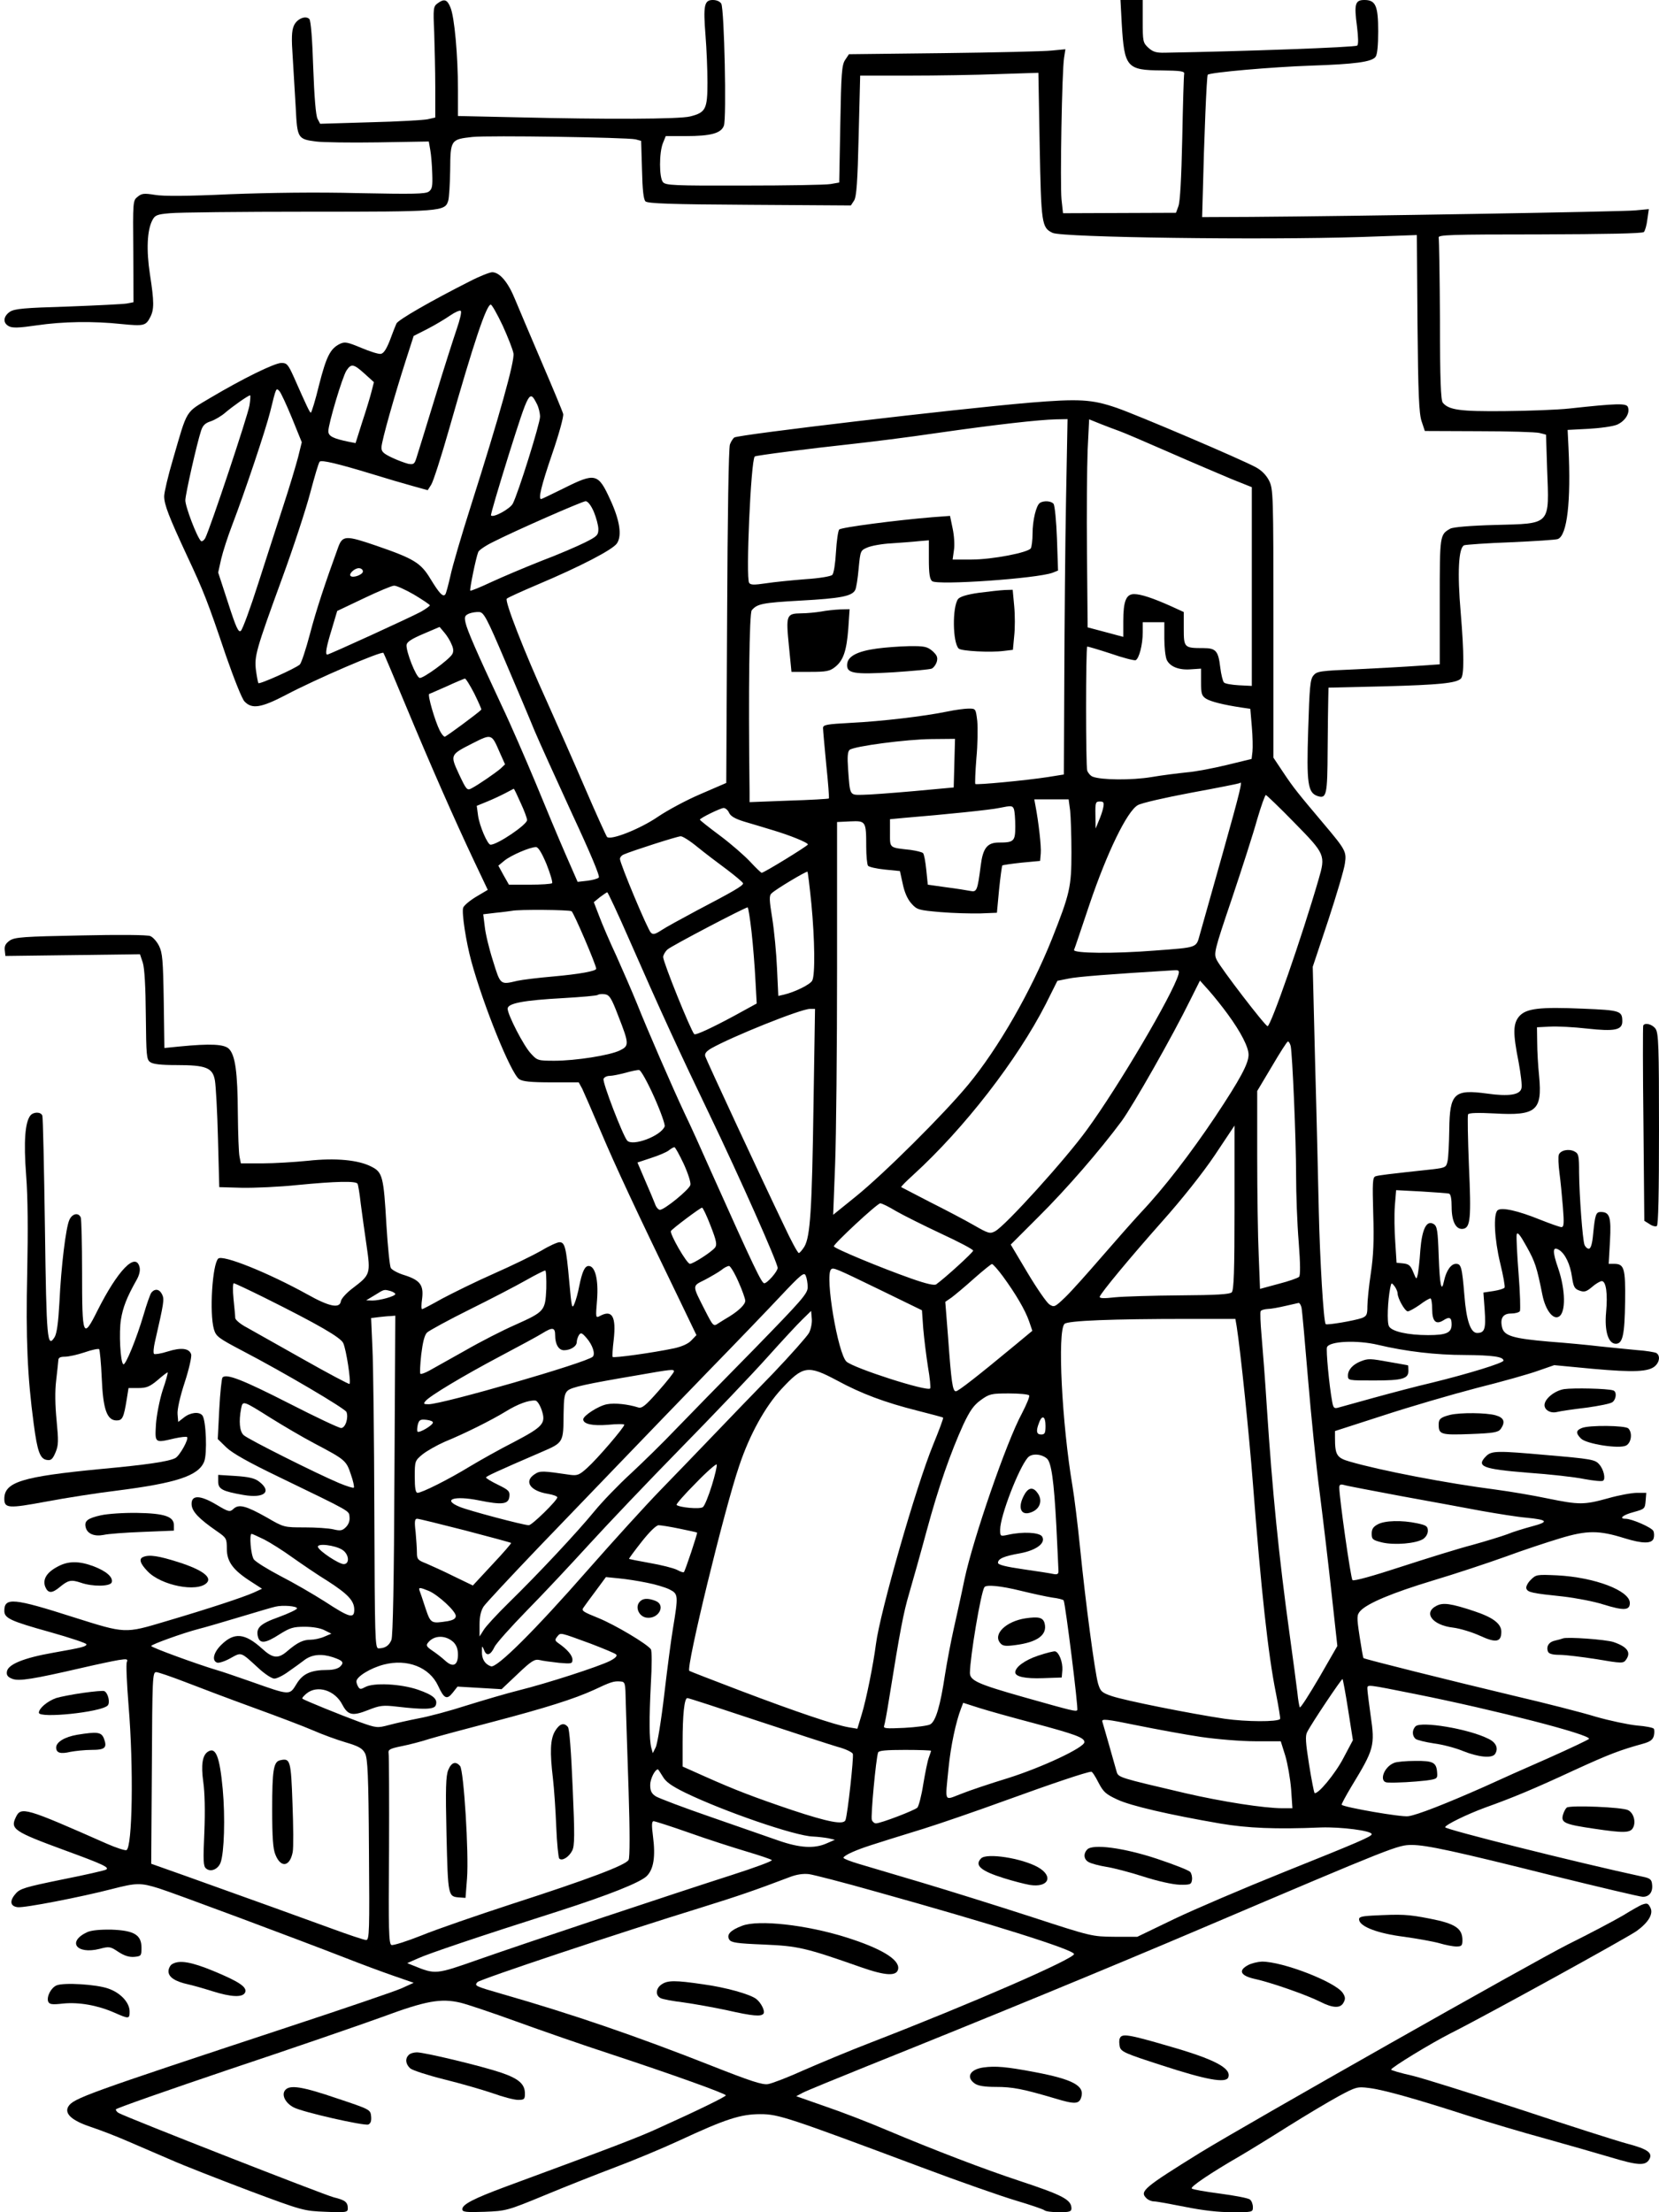 <?xml version="1.0" standalone="no"?>
<!DOCTYPE svg PUBLIC "-//W3C//DTD SVG 20010904//EN"
 "http://www.w3.org/TR/2001/REC-SVG-20010904/DTD/svg10.dtd">
<svg version="1.0" xmlns="http://www.w3.org/2000/svg"
 width="768pt" height="1024pt" viewBox="0 0 768 1024"
 preserveAspectRatio="xMidYMid meet">

<g transform="translate(0,1024) scale(0.1,-0.1)"
fill="#000000" stroke="none">
<path d="M2025 10224 c-19 -14 -20 -24 -15 -132 2 -64 5 -180 5 -257 l0 -139
-35 -8 c-19 -4 -139 -11 -266 -14 l-232 -7 -12 23 c-8 15 -15 100 -20 237 -4
130 -11 218 -18 225 -18 18 -59 0 -72 -32 -10 -23 -11 -60 -5 -143 4 -62 10
-167 14 -235 7 -142 9 -146 94 -157 29 -4 158 -6 287 -4 l235 4 7 -40 c4 -22
8 -71 9 -109 2 -58 0 -71 -16 -83 -16 -11 -72 -12 -325 -7 -194 5 -411 2 -595
-5 -191 -9 -310 -10 -348 -3 -50 8 -61 7 -80 -9 -22 -17 -22 -22 -20 -253 l1
-235 -31 -6 c-18 -3 -141 -9 -273 -14 -202 -6 -246 -10 -268 -24 -31 -21 -34
-52 -5 -67 16 -9 47 -8 129 4 122 18 262 20 393 6 102 -10 112 -8 132 31 19
36 19 71 -1 200 -17 111 -13 203 11 249 12 24 22 28 82 33 37 4 326 7 641 7
617 0 632 1 647 51 4 13 8 77 9 142 1 140 3 142 103 153 75 8 715 -2 755 -11
l26 -7 4 -133 c2 -93 7 -138 16 -147 10 -10 114 -14 482 -16 l469 -3 15 23
c11 18 16 85 21 301 l7 277 227 0 c124 0 310 3 412 7 l186 6 6 -337 c7 -362 9
-380 60 -404 45 -21 966 -34 1429 -19 l257 9 3 -409 c3 -327 7 -417 19 -453
l15 -45 249 -1 c138 0 264 -4 281 -8 l31 -8 5 -156 c10 -266 21 -255 -241
-262 -115 -3 -194 -10 -207 -17 -49 -28 -49 -28 -49 -337 l0 -291 -100 -7
c-55 -4 -183 -11 -284 -16 -170 -7 -185 -9 -201 -29 -15 -18 -18 -55 -24 -251
-8 -249 -2 -292 44 -307 41 -13 45 5 46 213 1 108 2 218 3 243 l1 46 258 6
c257 7 334 15 355 36 15 15 15 113 -1 306 -16 184 -10 300 16 311 9 3 107 10
217 14 110 5 208 11 217 15 43 17 61 174 49 423 l-4 82 97 5 c53 3 112 11 131
19 38 16 62 54 51 82 -7 18 -50 17 -271 -7 -55 -6 -190 -11 -300 -12 -205 -2
-258 5 -286 39 -9 11 -13 106 -13 382 -1 202 -4 374 -6 382 -4 13 52 15 467
15 301 1 476 4 483 11 5 5 13 31 16 58 l7 48 -64 -6 c-61 -6 -1313 -27 -1779
-30 l-225 -1 3 105 c6 258 18 550 23 554 11 11 300 36 474 42 207 7 285 17
303 41 8 11 12 53 12 118 0 119 -12 145 -64 145 -43 0 -48 -19 -34 -123 6 -50
7 -82 1 -88 -8 -8 -535 -27 -890 -33 -41 -1 -56 4 -77 23 -25 23 -26 30 -26
123 l0 98 -52 0 -51 0 6 -112 c12 -200 23 -213 185 -214 87 -1 106 -4 104 -15
-2 -8 -6 -142 -9 -299 -4 -185 -10 -296 -18 -315 l-11 -30 -262 -1 -261 -1 -7
64 c-7 72 2 597 12 656 l6 39 -63 -6 c-35 -4 -261 -9 -502 -12 l-437 -5 -18
-27 c-15 -23 -18 -62 -22 -296 l-5 -271 -40 -7 c-22 -4 -203 -7 -401 -7 -325
-1 -363 1 -375 16 -18 21 -18 137 0 181 l13 32 92 0 c117 0 164 13 177 48 13
33 2 538 -12 565 -6 10 -21 17 -39 17 -40 0 -45 -25 -34 -164 5 -61 9 -159 9
-218 0 -123 -8 -139 -80 -157 -50 -13 -392 -14 -803 -4 l-272 6 0 121 c0 158
-16 338 -35 382 -15 37 -29 41 -60 18z"/>
<path d="M2175 8938 c-180 -91 -333 -179 -340 -196 -4 -9 -18 -44 -30 -77 -16
-41 -29 -61 -42 -63 -10 -2 -51 11 -91 28 -65 27 -76 29 -99 18 -44 -22 -62
-57 -96 -190 -17 -71 -35 -128 -38 -128 -5 0 -17 25 -78 163 -27 60 -33 67
-58 67 -32 0 -180 -73 -330 -162 -117 -70 -104 -49 -172 -283 -23 -77 -41
-155 -41 -172 0 -39 22 -95 106 -276 77 -164 96 -213 180 -462 37 -106 74
-200 86 -212 34 -36 76 -30 191 30 144 76 443 204 452 195 2 -2 48 -111 103
-243 116 -279 224 -524 315 -717 l65 -137 -54 -32 c-30 -18 -57 -41 -60 -51
-7 -24 13 -156 38 -248 57 -208 183 -518 221 -545 16 -11 53 -15 149 -15 l127
0 16 -29 c8 -17 47 -106 86 -198 65 -154 164 -367 367 -785 l76 -158 -24 -25
c-14 -15 -43 -28 -79 -36 -99 -21 -281 -46 -285 -40 -2 3 0 39 5 79 12 108 -7
141 -63 111 -21 -11 -21 -10 -14 75 7 94 -9 156 -39 156 -18 0 -30 -26 -44
-95 -5 -28 -15 -64 -22 -80 -11 -27 -13 -17 -24 105 -14 156 -20 180 -45 180
-10 0 -48 -17 -84 -39 -37 -21 -135 -69 -219 -106 -84 -37 -191 -90 -240 -116
-48 -27 -90 -49 -93 -49 -4 0 -4 21 0 48 8 63 -9 86 -80 109 -31 9 -60 25 -65
34 -5 10 -14 98 -20 196 -13 228 -18 247 -70 273 -60 31 -166 41 -294 27 -60
-6 -155 -12 -210 -12 l-100 0 -6 30 c-4 17 -7 107 -8 201 -1 192 -12 269 -41
299 -22 22 -86 25 -229 11 l-70 -7 -3 218 c-3 189 -6 223 -22 255 -10 20 -28
40 -40 45 -12 6 -146 7 -322 3 -265 -5 -304 -8 -328 -23 -20 -14 -26 -25 -24
-45 l3 -27 312 4 311 4 13 -39 c8 -25 13 -111 14 -243 2 -186 3 -205 20 -217
13 -10 51 -14 122 -14 137 0 168 -12 178 -72 4 -23 11 -144 14 -268 l6 -225
105 -3 c58 -1 174 4 259 13 176 17 267 19 276 6 3 -5 10 -47 15 -93 6 -46 18
-133 27 -194 19 -130 17 -135 -62 -195 -31 -23 -55 -50 -57 -62 -5 -35 -53
-26 -156 32 -181 100 -392 185 -412 165 -27 -27 -41 -251 -20 -326 10 -34 19
-41 133 -101 190 -99 475 -267 481 -283 10 -27 -5 -74 -25 -74 -10 0 -118 51
-241 114 -214 109 -290 139 -308 120 -4 -5 -11 -71 -15 -147 l-7 -138 41 -40
c29 -27 104 -69 239 -134 345 -167 327 -157 330 -187 2 -17 -4 -34 -17 -47
-16 -16 -25 -18 -58 -10 -21 5 -81 9 -133 9 -95 0 -96 0 -175 46 -96 54 -129
63 -154 40 -17 -16 -22 -15 -79 19 -77 46 -118 46 -115 0 2 -32 35 -66 116
-122 45 -31 47 -34 47 -82 0 -60 29 -99 112 -152 l51 -33 -39 -18 c-50 -22
-207 -74 -407 -133 -191 -57 -185 -57 -426 19 -278 89 -321 93 -321 30 0 -34
26 -47 213 -99 92 -26 167 -51 167 -56 0 -10 -16 -15 -153 -39 -137 -24 -210
-54 -215 -87 -3 -17 4 -26 25 -34 31 -12 98 -1 323 51 69 16 145 32 169 36 39
6 44 5 38 -10 -4 -9 0 -98 8 -199 24 -288 18 -660 -10 -671 -7 -2 -48 11 -91
30 -378 167 -397 173 -421 122 -26 -54 -9 -66 225 -152 178 -65 210 -80 193
-90 -6 -4 -98 -25 -204 -46 -171 -35 -195 -42 -215 -66 -29 -33 -25 -58 10
-62 31 -4 293 47 436 84 113 29 132 30 218 3 67 -21 630 -231 869 -324 66 -26
163 -62 215 -80 l95 -33 -55 -25 c-31 -14 -269 -95 -530 -181 -933 -308 -991
-329 -1014 -367 -19 -33 17 -65 104 -94 45 -15 120 -44 168 -65 48 -21 139
-60 202 -87 63 -28 228 -92 365 -144 246 -92 251 -93 353 -97 94 -4 102 -2
102 15 0 30 -12 39 -65 52 -44 11 -955 368 -995 390 -8 4 -14 12 -14 17 1 5
238 88 525 185 288 96 607 206 709 243 202 75 271 87 361 66 30 -7 146 -46
259 -87 113 -41 311 -110 440 -152 282 -93 530 -182 530 -190 0 -6 -128 -69
-310 -151 -93 -43 -214 -89 -710 -272 -148 -55 -200 -82 -200 -104 0 -13 17
-15 103 -12 100 4 105 5 277 76 96 40 243 98 325 129 83 31 218 87 300 125
215 100 284 122 375 122 84 0 128 -15 743 -245 175 -66 373 -135 440 -155 67
-20 126 -40 132 -45 5 -5 35 -9 67 -9 49 0 58 3 58 18 -1 40 -38 60 -240 127
-161 53 -394 142 -617 236 -82 35 -209 84 -283 109 l-134 47 30 16 c17 9 154
65 305 126 556 223 1112 452 1544 636 895 381 906 385 971 385 66 0 197 -28
648 -141 219 -54 409 -99 421 -99 30 0 47 22 43 57 -2 23 -9 29 -43 36 -310
67 -915 219 -915 229 0 11 101 60 185 91 129 46 229 88 410 172 168 77 214 94
322 124 32 9 44 18 49 36 3 13 3 28 0 33 -3 5 -38 12 -78 15 -40 4 -126 22
-192 41 -65 20 -234 63 -375 96 -306 73 -694 170 -699 175 -2 1 -10 47 -18
100 -14 92 -13 99 3 118 33 36 148 84 336 141 104 31 254 81 335 110 81 30
196 68 256 86 123 37 178 37 296 0 84 -26 127 -26 135 -1 3 10 3 25 -1 34 -6
16 -100 57 -129 57 -33 0 -12 18 38 31 50 14 52 15 55 52 l3 37 -43 0 c-24 0
-84 -11 -133 -25 -112 -31 -134 -31 -281 -1 -66 14 -173 32 -240 41 -226 29
-533 88 -677 130 -59 17 -67 31 -67 109 l0 32 223 72 c122 40 317 97 432 127
116 29 244 65 285 80 l75 26 179 -17 c190 -17 258 -14 288 13 21 19 24 48 6
60 -7 4 -49 11 -93 14 -44 4 -120 12 -170 17 -49 6 -155 16 -235 22 -162 14
-206 26 -216 64 -11 43 3 66 41 66 19 0 37 5 41 11 3 6 1 84 -6 172 -7 89 -11
171 -9 182 3 15 15 1 46 -55 40 -72 47 -94 73 -223 14 -71 50 -118 77 -101 32
19 30 123 -3 221 -29 83 -27 106 4 87 28 -18 51 -67 59 -124 7 -47 12 -56 35
-64 22 -8 32 -5 58 17 17 15 38 27 45 27 20 0 28 -59 20 -144 -8 -87 10 -146
45 -146 32 0 41 41 43 196 2 153 -4 174 -51 174 l-25 0 6 105 c6 112 -1 135
-43 135 -22 0 -26 -12 -35 -102 -4 -46 -11 -68 -20 -68 -7 0 -16 8 -20 18 -9
24 -24 229 -25 334 0 78 -2 88 -21 98 -26 14 -65 6 -73 -15 -3 -9 -2 -46 3
-83 5 -37 12 -109 16 -159 6 -76 5 -93 -7 -93 -7 0 -52 16 -100 35 -101 41
-177 58 -195 43 -21 -17 -15 -134 12 -246 14 -57 23 -108 20 -112 -3 -5 -26
-12 -52 -16 l-46 -7 6 -82 c6 -86 0 -105 -35 -105 -30 0 -50 57 -59 174 -11
132 -15 146 -39 146 -23 0 -45 -32 -55 -78 -12 -59 -20 -24 -25 115 -4 117 -7
137 -23 147 -33 20 -54 -22 -62 -121 -3 -49 -9 -99 -12 -113 -6 -24 -6 -24
-21 12 -12 30 -20 37 -46 40 l-31 3 -6 95 c-4 52 -5 128 -2 168 l6 73 116 -6
c64 -4 122 -8 129 -10 8 -3 12 -25 12 -62 0 -67 20 -106 53 -101 34 5 38 49
27 292 -5 125 -7 233 -4 238 5 7 47 8 124 4 191 -11 220 13 205 172 -5 48 -9
119 -9 157 l-1 70 60 3 c33 2 111 -2 172 -9 127 -14 163 -7 163 33 0 49 -9 52
-181 59 -203 9 -264 1 -296 -35 -29 -34 -30 -77 -3 -212 10 -55 17 -110 13
-122 -7 -30 -59 -38 -158 -24 -154 21 -174 2 -176 -167 -1 -64 -4 -129 -8
-146 -6 -28 -10 -30 -66 -37 -213 -23 -254 -28 -268 -33 -13 -5 -14 -30 -10
-173 4 -125 1 -194 -11 -275 -9 -59 -16 -128 -16 -153 0 -39 -3 -46 -26 -55
-34 -12 -162 -34 -167 -28 -10 10 -27 300 -32 524 -3 132 -10 440 -17 685
l-11 445 72 216 c39 119 74 237 77 263 8 54 3 63 -100 185 -118 140 -137 163
-185 235 l-46 69 0 621 c0 601 -1 622 -20 661 -13 26 -35 48 -61 62 -65 36
-551 243 -644 275 -116 40 -174 43 -405 24 -339 -29 -1342 -147 -1366 -161 -5
-4 -15 -18 -20 -32 -6 -15 -11 -336 -13 -796 l-4 -771 -118 -51 c-66 -28 -155
-76 -199 -106 -82 -56 -218 -110 -235 -93 -4 5 -51 108 -103 229 -52 121 -131
299 -174 395 -107 235 -198 469 -187 479 5 5 69 34 142 65 199 84 349 162 368
191 24 36 13 107 -31 202 -56 123 -69 126 -215 53 -55 -27 -102 -50 -105 -50
-14 0 0 60 51 209 31 90 54 173 51 185 -3 12 -48 120 -100 241 -52 121 -107
252 -123 290 -32 79 -71 125 -106 125 -13 -1 -59 -19 -103 -42z m152 -205 c24
-53 47 -111 50 -129 6 -35 -65 -290 -197 -705 -43 -135 -86 -281 -95 -325 -10
-43 -20 -82 -24 -86 -11 -12 -27 5 -68 72 -45 75 -77 94 -251 154 -140 48
-156 48 -176 -6 -60 -165 -102 -291 -131 -402 -19 -72 -40 -135 -47 -142 -20
-18 -187 -93 -192 -86 -2 4 -7 30 -11 59 -8 65 -1 92 121 426 52 142 110 319
130 395 20 75 39 141 44 145 8 9 84 -9 245 -58 61 -19 143 -43 183 -54 l72
-20 16 25 c9 13 47 131 84 261 113 397 172 573 192 573 5 0 30 -44 55 -97z
m-212 -14 c-14 -41 -60 -184 -101 -319 -41 -135 -80 -260 -86 -279 -9 -29 -13
-32 -38 -28 -15 4 -49 16 -76 29 -40 19 -49 28 -48 48 1 30 60 238 112 400
l37 115 63 32 c35 18 82 46 105 62 23 16 46 26 50 22 5 -5 -4 -41 -18 -82z
m-427 -209 l43 -39 -11 -43 c-6 -24 -25 -87 -43 -141 l-31 -98 -31 6 c-73 15
-95 26 -95 49 0 34 65 252 84 281 22 33 33 31 84 -15z m-336 -206 l45 -111
-17 -69 c-10 -38 -40 -139 -68 -224 -28 -85 -80 -248 -117 -362 -36 -113 -72
-211 -80 -218 -11 -9 -22 14 -59 129 l-46 141 14 63 c8 34 31 105 51 157 57
149 154 437 176 525 28 114 27 111 43 94 7 -8 33 -64 58 -125z m1134 65 c8
-16 14 -42 14 -58 0 -31 -101 -354 -126 -402 -12 -24 -90 -67 -101 -55 -3 2
35 130 83 284 94 297 95 299 130 231z m-1331 -5 c-7 -46 -183 -573 -205 -615
-7 -12 -16 -17 -20 -13 -19 19 -73 161 -72 189 1 30 53 261 73 322 8 24 19 35
45 43 20 7 50 25 67 40 34 29 106 80 115 80 2 0 1 -21 -3 -46z m3780 -436 c-4
-205 -7 -575 -8 -823 l-2 -450 -75 -12 c-104 -16 -329 -37 -335 -32 -2 3 0 56
5 119 6 63 7 141 4 173 -7 57 -7 57 -40 57 -18 0 -63 -6 -101 -14 -101 -21
-301 -45 -445 -52 -112 -6 -128 -9 -128 -24 0 -9 7 -86 15 -170 9 -84 14 -154
12 -156 -2 -2 -85 -7 -185 -10 l-182 -7 0 44 c-6 475 -1 830 10 844 25 30 49
35 227 45 183 10 237 20 252 49 5 9 12 54 16 100 8 82 8 83 41 97 19 8 69 17
111 19 43 3 99 7 126 10 l47 4 0 -88 c0 -66 4 -92 15 -101 24 -20 486 12 558
39 l25 10 -5 148 c-3 81 -10 154 -16 161 -10 13 -45 16 -63 4 -17 -11 -34 -80
-34 -142 0 -30 -4 -61 -8 -68 -13 -20 -179 -52 -274 -52 l-88 0 6 43 c4 24 1
69 -6 101 l-12 58 -81 -6 c-170 -14 -422 -47 -432 -57 -5 -5 -12 -52 -15 -104
-3 -53 -10 -99 -17 -106 -7 -7 -61 -16 -125 -20 -62 -5 -144 -13 -182 -19 -55
-8 -71 -8 -78 2 -16 23 8 568 26 585 5 5 257 37 451 58 83 9 260 31 395 51
272 39 468 61 549 63 l53 1 -7 -372z m246 317 c20 -7 123 -51 230 -98 107 -47
237 -102 289 -124 l95 -38 0 -460 0 -460 -60 3 c-33 2 -64 7 -69 13 -5 5 -13
36 -17 69 -9 77 -20 90 -78 90 -89 0 -91 2 -91 90 l0 77 -59 27 c-85 38 -140
56 -171 56 -37 0 -50 -33 -50 -125 l0 -73 -82 22 -83 22 -3 340 c-2 186 0 403
3 481 l7 142 52 -21 c28 -11 67 -26 87 -33z m-2432 -374 c11 -27 21 -63 21
-80 0 -28 -6 -34 -62 -62 -34 -17 -124 -56 -201 -85 -76 -30 -180 -74 -232
-98 -51 -24 -95 -42 -98 -40 -4 4 26 152 37 179 3 8 33 29 68 46 104 53 412
188 429 189 10 0 25 -19 38 -49z m-1069 -276 c0 -15 -46 -32 -57 -21 -10 9 18
36 38 36 11 0 19 -7 19 -15z m236 -107 c40 -24 73 -46 74 -50 0 -3 -19 -17
-42 -30 -44 -24 -424 -198 -433 -198 -11 0 -4 37 21 118 l25 84 122 58 c67 32
131 59 141 59 10 1 52 -18 92 -41z m423 -309 c53 -124 114 -268 135 -320 22
-52 100 -224 173 -383 88 -189 131 -292 125 -298 -6 -6 -30 -12 -54 -15 l-44
-5 -56 128 c-31 71 -93 219 -138 329 -46 110 -116 272 -158 360 -117 250 -159
347 -167 383 -6 28 -3 33 17 42 13 5 34 8 47 7 21 -2 35 -28 120 -228z m3051
106 c0 -41 5 -85 11 -99 15 -32 57 -49 114 -44 l45 3 0 -62 c0 -54 3 -64 23
-77 22 -14 84 -29 164 -41 l41 -6 7 -82 c4 -45 5 -97 3 -116 l-4 -34 -115 -28
c-62 -15 -145 -31 -184 -34 -38 -4 -113 -13 -165 -22 -91 -15 -231 -14 -272 2
-10 4 -21 17 -25 28 -7 20 -7 566 0 574 2 1 50 -13 108 -32 57 -20 109 -33
116 -31 16 7 33 71 33 129 l0 47 50 0 50 0 0 -75z m-3299 -29 c9 -19 9 -34 2
-45 -16 -26 -134 -112 -150 -109 -17 3 -64 123 -61 153 2 14 24 28 78 51 l75
32 22 -26 c13 -15 28 -40 34 -56z m105 -227 c19 -39 34 -72 32 -74 -19 -19
-163 -125 -169 -125 -5 0 -15 12 -23 28 -22 43 -58 166 -49 170 4 1 42 18 83
36 41 19 78 34 82 35 4 1 24 -31 44 -70z m117 -271 l25 -56 -21 -20 c-25 -21
-100 -73 -134 -91 -21 -11 -24 -7 -58 65 -42 91 -42 90 64 144 87 44 87 44
124 -42z m2105 -50 l-3 -113 -185 -17 c-102 -9 -209 -17 -237 -17 -61 -1 -58
-5 -67 120 -4 56 -2 80 7 88 21 17 263 49 380 50 l108 1 -3 -112z m1242 -419
c-50 -178 -98 -347 -106 -376 -17 -61 -8 -58 -208 -73 -189 -15 -379 -13 -374
3 3 6 35 102 72 212 81 239 173 429 223 458 17 10 126 35 249 58 120 22 220
42 223 44 15 16 3 -34 -79 -326z m-3250 235 c17 -36 30 -72 30 -80 0 -21 -137
-114 -169 -114 -14 0 -51 86 -58 135 l-6 45 49 20 c27 11 65 29 84 39 19 10
36 19 38 20 2 1 16 -29 32 -65z m3583 -93 c142 -145 144 -149 111 -262 -77
-266 -221 -679 -236 -679 -11 0 -217 269 -235 306 -15 30 -13 40 70 285 47
140 100 305 117 367 18 61 36 112 40 112 3 0 64 -58 133 -129z m-1039 57 c3
-29 6 -117 6 -194 0 -160 -7 -190 -91 -402 -97 -242 -248 -505 -387 -673 -115
-139 -392 -414 -521 -518 l-104 -84 9 234 c5 129 9 538 9 909 l0 675 61 3 c72
3 74 2 74 -118 0 -41 4 -80 8 -87 4 -6 39 -14 78 -18 l70 -7 13 -59 c8 -39 22
-71 40 -91 26 -29 32 -31 135 -40 60 -5 143 -7 185 -6 l76 3 10 107 c6 59 13
109 15 112 3 2 43 8 90 13 l85 8 3 35 c3 31 -10 145 -25 223 l-5 27 79 0 80 0
7 -52z m153 13 c-3 -16 -13 -44 -21 -62 l-14 -34 -1 63 c-1 57 1 62 20 62 18
0 21 -4 16 -29z m-413 -7 c3 -9 6 -44 6 -79 0 -69 -6 -75 -76 -75 -54 0 -74
-26 -84 -107 -15 -116 -18 -123 -48 -117 -15 3 -65 11 -112 17 l-85 12 -7 69
c-4 38 -10 72 -15 77 -5 5 -31 11 -58 15 -100 11 -95 7 -95 78 l0 64 63 6
c195 16 407 38 442 46 59 12 62 11 69 -6z m-1319 -16 c7 -16 28 -28 70 -41 33
-10 92 -27 130 -39 81 -24 165 -58 165 -67 0 -6 -203 -131 -214 -131 -3 0 -27
23 -53 51 -26 28 -89 83 -140 121 -51 38 -93 71 -93 74 0 7 94 53 110 54 8 0
20 -10 25 -22z m-147 -158 c33 -27 95 -74 137 -105 41 -31 75 -60 75 -64 0
-11 -45 -37 -215 -126 -71 -38 -146 -79 -165 -92 -28 -18 -37 -20 -47 -10 -15
14 -143 320 -143 341 0 8 8 17 18 21 39 17 248 84 263 84 8 1 43 -21 77 -49z
m-698 -80 c18 -45 29 -84 26 -88 -4 -4 -51 -7 -104 -7 l-96 0 -25 44 -24 44
29 24 c30 24 117 62 145 62 10 1 27 -26 49 -79z m1226 -182 c16 -167 18 -332
4 -357 -9 -18 -80 -53 -131 -65 l-26 -6 -6 128 c-3 70 -13 174 -22 231 -14 86
-15 106 -3 116 19 19 162 104 166 100 2 -2 10 -68 18 -147z m-844 -165 c145
-331 233 -522 373 -813 138 -287 315 -685 315 -709 0 -16 -48 -71 -62 -71 -12
0 -47 72 -243 510 -45 102 -101 226 -125 275 -60 128 -175 393 -221 509 -22
54 -65 153 -95 220 -31 66 -67 150 -80 185 l-25 65 28 23 c16 12 31 22 34 23
3 0 49 -98 101 -217z m567 35 c7 -62 15 -163 18 -223 l6 -110 -104 -57 c-102
-55 -179 -91 -185 -85 -16 16 -144 333 -144 357 0 9 9 25 20 35 17 16 357 194
371 195 3 0 11 -51 18 -112z m-833 94 c10 -6 114 -249 114 -266 0 -11 -77 -25
-200 -36 -69 -6 -143 -15 -165 -20 -80 -19 -78 -20 -113 93 -18 56 -35 127
-38 159 l-7 56 59 7 c33 3 66 8 74 9 31 7 266 5 276 -2z m2809 -294 c-28 -94
-277 -517 -423 -717 -99 -137 -378 -445 -425 -470 -24 -13 -31 -11 -99 28 -40
23 -131 71 -203 107 -71 37 -131 68 -133 69 -2 2 23 27 55 56 238 217 482 533
614 791 l54 108 50 10 c40 9 195 21 493 39 20 1 22 -3 17 -21z m229 -183 c60
-82 96 -152 96 -187 0 -41 -38 -112 -155 -288 -114 -170 -237 -330 -343 -442
-37 -40 -120 -134 -184 -208 -64 -74 -138 -157 -166 -184 -49 -47 -52 -48 -74
-34 -13 9 -58 74 -101 146 l-78 131 128 128 c131 130 284 307 385 443 54 74
235 392 319 563 l44 88 43 -48 c23 -26 62 -75 86 -108z m-2822 -7 c51 -130 51
-139 8 -160 -46 -23 -206 -48 -303 -48 -76 0 -80 1 -109 33 -33 34 -108 180
-108 208 0 25 74 39 258 49 85 5 156 11 160 15 3 3 18 5 31 3 22 -3 31 -16 63
-100z m904 -410 c-7 -488 -15 -611 -42 -658 -10 -16 -22 -30 -26 -30 -5 0 -36
57 -69 128 -102 212 -358 763 -364 782 -4 13 4 23 27 37 97 55 413 182 457
183 l24 0 -7 -442z m2209 270 c8 -38 25 -432 25 -598 0 -85 5 -224 12 -308 8
-103 8 -156 2 -162 -6 -6 -49 -21 -96 -33 l-85 -23 -6 155 c-4 86 -7 292 -7
459 l0 302 68 114 c37 63 70 115 74 115 4 1 10 -9 13 -21z m-2947 -235 c30
-67 52 -129 49 -137 -18 -45 -150 -94 -174 -65 -21 26 -115 270 -109 285 3 8
16 14 28 14 13 0 46 7 73 14 28 8 56 14 64 13 8 -1 39 -57 69 -124z m2687
-512 c0 -295 -3 -383 -13 -393 -9 -9 -70 -13 -240 -14 -125 -1 -260 -5 -301
-9 -52 -6 -72 -5 -70 3 8 21 139 179 288 347 92 103 188 224 244 307 50 76 92
137 92 138 0 0 0 -171 0 -379z m-2550 202 c20 -44 34 -87 31 -98 -6 -22 -120
-115 -141 -115 -7 0 -18 12 -23 28 -6 15 -26 64 -46 109 l-35 82 63 21 c35 11
72 27 82 35 10 8 22 15 26 15 4 0 23 -35 43 -77z m983 -219 c33 -19 127 -66
208 -104 82 -38 149 -73 149 -79 0 -8 -127 -124 -171 -156 -9 -6 -45 2 -116
27 -142 50 -358 140 -358 149 0 12 201 199 215 199 8 0 40 -16 73 -36z m-858
-69 c27 -69 30 -87 20 -100 -17 -21 -101 -75 -116 -75 -15 0 -95 140 -88 152
8 12 136 108 144 108 4 0 22 -38 40 -85z m1352 -232 c60 -82 104 -157 122
-209 l15 -44 -82 -68 c-169 -140 -261 -212 -272 -212 -15 0 -21 41 -36 249
l-13 165 29 20 c16 12 63 51 104 88 42 37 79 67 83 67 4 1 27 -25 50 -56z
m-1224 -25 c18 -40 32 -80 32 -89 0 -17 -29 -45 -72 -72 -16 -9 -39 -24 -52
-32 -23 -16 -24 -15 -61 57 -62 122 -62 114 -2 144 28 15 63 35 76 45 13 11
29 19 36 19 6 0 26 -33 43 -72z m655 -38 l195 -95 6 -85 c4 -47 14 -127 22
-178 9 -51 13 -96 10 -99 -15 -15 -351 93 -387 124 -40 35 -101 397 -72 427
11 10 18 7 226 -94z m-1544 5 c-5 -103 -7 -106 -145 -168 -55 -24 -159 -77
-230 -118 -71 -40 -146 -82 -166 -93 -20 -11 -39 -18 -42 -15 -3 3 -1 43 4 89
7 57 15 90 27 102 10 9 99 58 198 107 99 49 216 110 260 135 44 25 84 45 89
45 4 1 6 -37 5 -84z m1210 8 c1 -30 -24 -58 -251 -291 -139 -141 -301 -307
-359 -367 -58 -61 -152 -153 -208 -205 -57 -52 -133 -131 -169 -175 -81 -99
-264 -294 -396 -423 -54 -53 -107 -110 -117 -127 l-19 -30 0 55 c0 37 6 64 19
84 11 16 124 137 251 270 128 133 309 321 404 420 94 98 270 280 391 405 121
124 269 278 328 341 96 102 110 113 117 95 5 -11 9 -35 9 -52z m-2516 -49
c253 -126 354 -185 366 -211 14 -30 37 -181 29 -189 -3 -2 -99 49 -214 114
-115 65 -233 131 -261 147 -29 15 -53 35 -54 44 0 9 -4 49 -8 89 -4 39 -3 72
1 72 5 0 68 -30 141 -66z m5247 19 c0 -23 34 -83 47 -83 7 0 32 14 55 30 22
17 45 30 50 30 4 0 8 -23 8 -50 0 -56 17 -73 51 -52 29 19 39 14 39 -18 0 -39
-23 -50 -109 -50 -94 0 -169 17 -181 41 -10 17 -6 119 6 179 5 24 6 24 20 6 8
-11 14 -26 14 -33z m-4662 11 c12 -4 22 -10 22 -14 0 -10 -72 -30 -106 -30
l-29 1 40 24 c45 28 42 27 73 19z m4217 -76 c3 -13 16 -160 30 -328 14 -168
38 -408 55 -535 16 -126 41 -337 55 -467 l26 -237 -84 -146 c-47 -80 -87 -143
-90 -138 -2 4 -8 35 -11 68 -4 33 -20 155 -36 270 -50 361 -80 664 -105 1045
-8 129 -20 282 -25 339 -5 57 -7 107 -4 112 3 5 17 9 32 10 15 0 52 7 82 14
30 7 58 13 62 14 4 0 10 -9 13 -21z m-2280 -118 c-9 -16 -84 -101 -167 -188
-84 -86 -208 -215 -277 -287 -68 -71 -179 -186 -246 -255 -67 -69 -216 -233
-332 -365 -247 -282 -424 -458 -450 -448 -28 9 -43 34 -42 67 0 30 1 30 10 8
11 -30 30 -24 48 14 7 16 75 92 150 169 76 77 204 214 287 305 82 90 273 291
424 445 151 154 331 343 400 420 69 77 143 157 165 178 l40 39 3 -36 c2 -19
-4 -49 -13 -66z m-1919 -657 c-2 -491 -7 -747 -14 -764 -11 -27 -30 -39 -60
-39 -16 0 -17 49 -19 628 -1 345 -5 689 -9 764 l-6 137 33 4 c19 2 44 5 56 5
l23 2 -4 -737z m3899 687 c18 -115 57 -493 75 -725 38 -497 71 -796 106 -969
13 -66 22 -121 20 -123 -14 -14 -156 -13 -256 1 -160 24 -461 84 -523 105 -47
16 -53 22 -64 59 -15 54 -58 376 -83 627 -11 110 -27 238 -35 285 -49 290 -71
719 -37 752 15 15 220 23 574 23 l217 0 6 -35z m-3155 -41 c0 -41 16 -69 41
-69 30 0 59 18 59 38 0 9 5 24 10 32 9 13 14 11 35 -13 28 -32 42 -74 29 -87
-27 -27 -695 -220 -760 -220 -23 0 -25 2 -14 15 20 24 175 117 347 208 87 46
174 93 193 105 48 30 60 28 60 -9z m3809 -44 c130 -31 270 -47 401 -47 130 -1
180 -8 180 -26 0 -11 -163 -61 -330 -102 -69 -16 -190 -48 -270 -70 -80 -22
-155 -43 -166 -46 -18 -5 -22 0 -27 28 -14 76 -29 239 -24 252 11 28 139 34
236 11z m-3259 -123 c0 -5 -32 -46 -72 -91 -59 -67 -76 -81 -93 -76 -47 15
-109 22 -145 15 -39 -7 -110 -53 -110 -70 0 -22 44 -31 116 -25 41 4 74 4 74
0 0 -12 -126 -159 -171 -199 -36 -33 -46 -37 -78 -33 -129 19 -141 20 -166 3
-51 -33 -21 -78 63 -91 23 -4 42 -11 42 -16 0 -14 -117 -129 -132 -129 -24 0
-280 68 -320 85 -83 34 -26 53 89 30 108 -22 137 -18 141 17 3 25 -3 31 -52
55 -31 15 -56 30 -56 34 0 5 44 26 255 117 104 45 103 43 104 178 1 73 4 94
19 107 18 16 86 31 322 71 159 28 170 29 170 18z m755 -42 c112 -61 222 -102
373 -140 63 -16 116 -30 118 -32 2 -3 -19 -59 -46 -125 -79 -192 -246 -775
-265 -923 -12 -94 -45 -258 -66 -326 l-20 -66 -42 7 c-63 11 -244 72 -502 170
-126 48 -232 89 -234 91 -16 15 163 751 231 949 48 144 120 274 196 356 100
108 122 111 257 39z m889 -69 c4 -5 -12 -42 -33 -83 -71 -130 -226 -580 -266
-768 -14 -69 -37 -172 -50 -230 -13 -58 -31 -153 -40 -210 -22 -146 -43 -218
-69 -232 -11 -6 -65 -13 -120 -16 -85 -4 -98 -3 -93 10 3 8 13 62 22 119 52
323 67 403 94 494 16 55 53 186 81 290 55 203 110 360 170 492 30 63 47 88 80
112 40 29 49 31 131 31 48 0 90 -4 93 -9z m-2256 -69 c20 -61 6 -76 -129 -147
-63 -32 -154 -83 -204 -113 -98 -60 -222 -122 -242 -122 -9 0 -13 21 -13 74 0
73 1 75 36 104 20 16 66 42 102 58 93 38 217 100 284 141 55 34 107 53 137 50
8 -1 21 -21 29 -45z m-1254 -36 c56 -35 146 -88 201 -117 142 -75 148 -79 169
-143 11 -31 17 -59 14 -62 -3 -3 -34 7 -68 21 -100 42 -422 203 -442 222 -19
17 -23 64 -12 122 8 39 6 40 138 -43z m3586 -36 c0 -33 -3 -40 -20 -40 -22 0
-25 16 -10 54 14 39 30 31 30 -14z m-2836 15 c-1 -13 -63 -49 -71 -42 -3 3 -2
18 1 32 6 22 11 26 39 23 18 -2 32 -7 31 -13z m2842 -166 c21 -17 33 -103 44
-309 5 -107 10 -203 10 -213 0 -13 -6 -16 -22 -13 -13 3 -76 13 -140 22 -83
12 -118 21 -118 30 0 19 28 31 102 44 76 14 121 48 102 78 -13 19 -89 23 -156
8 -38 -8 -38 -8 -38 24 0 62 86 285 128 333 17 20 62 18 88 -4z m-1551 -126
c-15 -48 -33 -93 -41 -99 -13 -11 -109 -2 -122 10 -3 3 37 49 89 101 51 53 95
91 97 86 2 -6 -8 -50 -23 -98z m3190 -48 c132 -24 301 -55 375 -69 74 -13 167
-28 205 -31 101 -10 107 -19 28 -40 -37 -10 -90 -26 -116 -37 -27 -10 -99 -32
-160 -49 -62 -16 -210 -62 -330 -101 -131 -43 -221 -68 -226 -62 -8 8 -61 381
-61 428 0 14 5 17 23 12 12 -4 130 -26 262 -51z m-4332 -159 c115 -30 211 -56
213 -58 2 -2 -37 -47 -87 -100 l-90 -97 -87 42 c-48 24 -106 50 -129 60 -39
15 -43 20 -43 50 0 19 -3 62 -6 96 -6 48 -4 61 7 61 8 0 108 -25 222 -54z
m993 8 c44 -9 80 -17 81 -18 3 -3 -55 -177 -61 -183 -2 -3 -17 2 -33 11 -17 8
-72 22 -124 31 -51 9 -95 18 -97 19 -1 2 25 37 58 79 37 47 68 77 79 77 10 0
54 -7 97 -16z m-1923 -50 c29 -15 88 -52 132 -84 44 -31 117 -81 163 -109 93
-60 122 -91 122 -132 0 -43 -22 -37 -135 37 -55 35 -148 89 -207 119 -59 31
-114 65 -123 77 -14 21 -22 118 -10 118 3 0 29 -12 58 -26z m362 -48 c31 -20
35 -66 6 -66 -22 0 -113 60 -119 79 -6 19 79 9 113 -13z m1409 -152 c37 -7 85
-21 105 -31 41 -21 42 -26 16 -183 -8 -47 -26 -184 -40 -304 -14 -120 -32
-231 -40 -245 l-13 -26 -7 25 c-10 40 -10 135 -2 295 5 83 5 155 0 161 -18 25
-166 113 -242 144 -74 30 -81 34 -69 50 7 10 33 46 58 79 l45 61 60 -6 c33 -3
91 -12 129 -20z m1734 -38 c53 -13 118 -27 144 -31 26 -3 49 -9 52 -13 8 -15
69 -502 63 -508 -7 -7 -17 -5 -247 60 -215 61 -250 77 -250 113 1 74 50 369
67 396 8 13 74 7 171 -17z m-2743 0 c44 -19 125 -94 125 -116 0 -12 -11 -19
-37 -24 -78 -12 -79 -12 -104 62 -12 37 -24 73 -27 80 -5 15 1 15 43 -2z
m-610 -81 c0 -5 -38 -23 -84 -40 -87 -31 -107 -50 -97 -91 9 -34 35 -31 100
11 48 30 63 35 116 35 37 0 73 -6 92 -16 l32 -16 -33 -14 c-18 -8 -47 -14 -63
-14 -35 0 -61 -13 -106 -51 -44 -39 -69 -36 -119 10 -80 72 -129 77 -190 16
-35 -35 -43 -72 -18 -81 8 -3 36 6 61 20 53 29 46 32 131 -46 28 -26 61 -48
73 -48 12 0 42 15 66 33 25 17 59 42 76 55 34 24 77 28 129 11 47 -16 53 -24
34 -43 -10 -10 -33 -16 -58 -16 -78 0 -116 -17 -145 -66 -32 -52 -29 -52 -207
11 -66 23 -138 48 -160 54 -88 26 -305 105 -305 112 0 7 147 60 220 79 25 6
110 31 190 55 80 24 154 46 165 48 33 8 100 3 100 -8z m1359 -163 c60 -23 113
-45 118 -50 7 -7 -3 -17 -28 -30 -51 -26 -292 -104 -421 -136 -56 -14 -165
-46 -242 -70 -77 -25 -178 -52 -223 -60 -46 -9 -108 -23 -138 -31 -53 -14 -57
-14 -135 14 -87 32 -257 101 -265 108 -3 3 6 13 19 24 50 41 132 15 166 -52
26 -49 47 -53 118 -25 56 22 69 24 137 16 120 -14 170 -13 177 6 11 29 -11 48
-83 73 -80 27 -204 33 -243 12 -20 -11 -25 -11 -32 0 -5 8 -9 19 -9 26 0 22
65 62 127 78 108 28 211 -12 251 -98 28 -61 41 -66 68 -32 l22 28 102 -6 102
-6 74 70 c65 62 79 70 102 65 15 -4 55 -9 90 -13 58 -5 62 -4 62 15 0 19 -23
47 -65 76 -17 12 -17 16 -5 31 16 19 9 20 154 -33z m-635 7 c14 -14 21 -32 21
-58 0 -50 -23 -61 -59 -28 -14 13 -41 34 -59 46 -28 19 -31 25 -20 38 28 35
81 35 117 2z m-1241 -185 c64 -25 207 -79 317 -119 110 -40 234 -87 275 -105
41 -18 109 -43 150 -55 61 -18 78 -28 90 -51 12 -24 16 -99 18 -446 3 -377 2
-418 -13 -418 -9 0 -84 25 -168 56 -146 53 -330 120 -669 241 l-158 56 3 443
c2 417 3 444 20 444 9 0 70 -21 135 -46z m5383 -129 l22 -140 -43 -81 c-38
-74 -122 -175 -135 -163 -2 3 -14 62 -25 132 -16 101 -18 132 -9 149 21 42
161 250 164 246 2 -2 14 -66 26 -143z m-3344 30 c2 -55 7 -237 13 -404 6 -186
6 -310 0 -320 -12 -24 -187 -90 -540 -204 -162 -53 -351 -118 -419 -146 -68
-27 -131 -47 -139 -44 -12 5 -14 68 -11 437 1 237 0 440 -2 450 -3 17 5 22 59
33 35 7 94 22 130 34 37 11 170 47 297 80 240 63 373 105 465 147 76 36 91 41
120 39 25 -2 25 -3 27 -102z m3658 43 c365 -73 812 -188 801 -207 -3 -4 -87
-44 -188 -89 -101 -44 -235 -104 -298 -133 -176 -78 -311 -131 -351 -136 -31
-5 -296 41 -308 53 -2 2 19 41 46 86 104 171 109 187 88 328 -8 58 -15 113
-15 123 0 21 -6 21 225 -25z m-3052 -122 c172 -57 341 -112 375 -122 35 -9 66
-24 70 -32 5 -15 -24 -280 -34 -307 -9 -23 -80 -9 -249 47 -174 59 -261 92
-402 155 l-103 46 0 112 c0 128 8 205 22 205 6 0 150 -47 321 -104z m1278 -11
c198 -53 239 -68 239 -89 0 -25 -196 -117 -355 -167 -82 -25 -180 -58 -217
-73 -79 -30 -73 -43 -57 119 10 102 34 215 58 277 l10 26 75 -24 c41 -13 152
-44 247 -69z m779 -65 c76 -11 186 -20 252 -20 l117 0 21 -67 c11 -37 23 -106
27 -155 l6 -88 -46 0 c-84 0 -278 30 -451 70 -307 72 -309 72 -317 100 -4 14
-19 68 -34 120 -15 52 -29 102 -32 111 -4 14 18 12 159 -17 89 -18 224 -43
298 -54z m-1250 -64 c0 -3 -5 -17 -10 -31 -6 -15 -17 -71 -26 -124 -8 -53 -21
-101 -27 -108 -13 -13 -170 -73 -192 -73 -7 0 -16 7 -19 16 -6 14 19 284 29
312 3 9 37 12 125 12 66 0 120 -2 120 -4z m-1242 -119 c14 -25 41 -44 104 -75
177 -86 510 -201 592 -203 22 -1 55 -5 71 -8 l30 -7 -39 -17 c-57 -25 -124
-21 -224 14 -48 17 -189 66 -313 109 -125 43 -238 86 -253 95 -20 13 -26 25
-26 53 0 28 22 72 36 72 1 0 11 -15 22 -33z m2017 -28 c23 -44 34 -54 88 -79
62 -29 239 -70 477 -111 125 -21 254 -27 465 -18 94 3 235 -15 235 -31 0 -11
-61 -37 -410 -177 -184 -74 -411 -171 -505 -216 l-170 -82 -105 0 c-105 1
-106 1 -385 92 -154 50 -381 121 -505 158 -124 37 -255 76 -293 87 -37 11 -69
23 -72 28 -3 4 17 17 43 28 47 20 68 27 327 107 77 24 248 83 380 131 212 77
375 132 397 133 4 1 19 -22 33 -50z m-1893 -233 c84 -30 203 -68 263 -86 61
-18 114 -36 118 -40 5 -4 -79 -35 -185 -69 -259 -83 -950 -313 -1175 -392
-196 -69 -197 -69 -298 -28 l-30 12 50 22 c48 22 272 98 652 219 233 75 376
132 407 162 32 32 41 90 29 183 -7 54 -6 71 3 71 6 0 81 -24 166 -54z m863
-272 c531 -148 917 -269 917 -289 0 -22 -474 -229 -942 -410 -96 -37 -235 -95
-308 -127 -73 -33 -148 -62 -167 -65 -26 -4 -81 14 -261 85 -342 135 -644 239
-969 332 -128 37 -129 38 -115 55 11 13 662 230 1032 344 177 55 255 82 413
142 33 13 64 17 90 14 22 -3 162 -39 310 -81z"/>
<path d="M4531 7496 c-56 -8 -87 -18 -96 -29 -27 -38 -25 -201 3 -229 12 -12
148 -19 209 -11 l42 5 6 64 c4 35 4 98 0 139 l-7 75 -36 -1 c-21 -1 -75 -7
-121 -13z"/>
<path d="M3800 7409 c-25 -4 -66 -8 -91 -8 -69 -1 -71 -8 -57 -150 l12 -121
87 0 c73 0 90 3 114 22 39 30 54 75 62 178 l6 90 -44 -1 c-24 -1 -64 -5 -89
-10z"/>
<path d="M4060 7238 c-89 -12 -134 -35 -138 -70 -5 -45 26 -51 213 -40 88 6
168 13 178 17 9 4 20 19 24 33 5 20 0 30 -21 49 -24 20 -37 23 -109 22 -45 -1
-111 -6 -147 -11z"/>
<path d="M6300 3939 c-38 -15 -60 -40 -60 -66 0 -23 1 -23 121 -23 132 0 159
8 159 45 0 14 -1 25 -2 25 -2 1 -39 7 -83 15 -93 17 -101 17 -135 4z"/>
<path d="M4746 3328 c-38 -62 -23 -108 28 -88 39 14 53 52 32 85 -20 31 -41
32 -60 3z"/>
<path d="M6378 3184 c-21 -11 -28 -22 -28 -43 0 -26 4 -30 49 -41 57 -13 155
-5 189 16 13 9 22 24 22 38 0 21 -7 26 -50 35 -70 15 -150 13 -182 -5z"/>
<path d="M2960 2824 c-21 -25 -1 -68 34 -72 56 -7 90 59 40 78 -36 14 -60 12
-74 -6z"/>
<path d="M4747 2749 c-90 -14 -151 -73 -117 -114 11 -14 24 -16 69 -10 103 13
150 47 137 100 -7 28 -27 33 -89 24z"/>
<path d="M4805 2576 c-62 -21 -105 -53 -105 -77 0 -20 46 -30 128 -27 l87 3 3
35 c2 36 -15 81 -33 86 -5 2 -41 -7 -80 -20z"/>
<path d="M963 2132 c-26 -16 -33 -61 -22 -140 7 -48 9 -136 5 -233 -6 -132 -5
-158 8 -168 21 -18 55 -4 67 27 17 45 22 211 10 341 -14 150 -32 196 -68 173z"/>
<path d="M1297 2092 c-31 -6 -37 -47 -37 -228 0 -130 4 -184 15 -209 25 -63
67 -56 80 12 4 20 3 121 -1 225 -7 200 -10 211 -57 200z"/>
<path d="M2570 2228 c-23 -38 -25 -98 -10 -223 5 -44 12 -143 15 -220 3 -77
10 -144 14 -148 13 -13 45 7 60 37 11 21 12 71 2 292 -7 167 -15 272 -22 280
-18 22 -38 16 -59 -18z"/>
<path d="M2075 2047 c-11 -28 -13 -84 -8 -301 7 -285 7 -285 60 -289 l28 -2 7
90 c9 116 -15 499 -32 520 -20 24 -40 18 -55 -18z"/>
<path d="M6553 2249 c-17 -17 -16 -44 0 -58 8 -6 46 -15 85 -21 40 -5 100 -21
134 -35 72 -29 135 -35 149 -14 17 26 5 54 -32 71 -92 46 -312 82 -336 57z"/>
<path d="M6454 2080 c-49 -19 -72 -89 -31 -91 45 -2 123 3 177 9 53 7 55 9 53
36 -3 48 -18 56 -102 55 -42 0 -86 -4 -97 -9z"/>
<path d="M5033 1679 c-19 -20 -16 -47 8 -59 11 -6 47 -16 79 -21 33 -5 110
-25 172 -45 65 -21 136 -37 168 -38 50 -1 55 1 58 22 2 13 -2 30 -8 37 -7 8
-76 35 -154 61 -154 51 -298 70 -323 43z"/>
<path d="M4542 1638 c-32 -32 -2 -58 103 -91 44 -14 99 -28 122 -32 87 -14
112 40 38 82 -75 42 -237 67 -263 41z"/>
<path d="M3436 1326 c-54 -20 -74 -41 -60 -64 9 -14 34 -18 160 -23 159 -7
191 -14 450 -105 114 -40 167 -43 172 -7 6 43 -80 95 -243 146 -182 57 -403
82 -479 53z"/>
<path d="M3062 1054 c-26 -18 -29 -50 -4 -63 9 -5 58 -14 107 -20 50 -7 139
-23 200 -36 119 -27 160 -31 170 -15 7 12 -12 50 -34 67 -28 22 -142 54 -246
68 -129 19 -165 19 -193 -1z"/>
<path d="M7607 5493 c-2 -5 -2 -210 1 -456 l4 -448 24 -15 c13 -9 28 -13 34
-9 7 4 10 152 10 448 0 384 -2 445 -16 465 -15 21 -49 30 -57 15z"/>
<path d="M141 5077 c-25 -31 -32 -120 -20 -277 8 -102 9 -256 5 -450 -7 -303
1 -485 30 -700 17 -131 30 -164 62 -168 18 -3 26 4 39 35 14 33 14 53 5 148
-7 71 -8 136 -2 185 5 41 9 83 10 93 0 12 8 17 30 17 17 0 58 9 91 20 34 12
64 18 68 15 3 -4 9 -64 12 -134 6 -145 24 -196 69 -196 27 0 33 13 47 100 l8
50 45 0 c38 0 53 6 90 37 24 21 45 37 46 35 2 -2 -8 -39 -23 -82 -14 -44 -28
-115 -31 -157 -5 -89 -7 -88 87 -66 28 6 53 9 57 6 9 -9 -34 -86 -54 -97 -30
-16 -130 -31 -347 -51 -363 -35 -445 -60 -445 -138 0 -44 20 -45 192 -13 90
17 237 40 328 51 275 35 378 68 405 134 15 36 9 192 -8 214 -15 19 -56 14 -85
-9 l-27 -21 -3 36 c-2 21 11 80 33 147 20 61 33 119 30 130 -9 28 -46 33 -109
13 -31 -10 -59 -14 -63 -11 -4 4 -2 29 4 55 42 183 44 197 34 219 -12 26 -33
30 -50 10 -6 -8 -22 -54 -36 -102 -32 -109 -84 -237 -94 -230 -14 8 -21 149
-11 208 9 55 27 102 71 180 14 24 19 46 15 62 -18 71 -101 -15 -195 -202 -67
-134 -71 -124 -71 182 0 128 -3 240 -6 249 -10 25 -40 19 -53 -11 -16 -35 -38
-213 -46 -383 -5 -92 -12 -142 -22 -159 -34 -54 -38 -16 -45 506 -4 278 -9
512 -12 519 -7 18 -40 18 -55 1z"/>
<path d="M7241 3810 c-44 -7 -91 -45 -91 -74 0 -23 28 -39 57 -32 16 4 76 13
136 20 59 8 114 19 122 26 18 15 20 49 3 54 -27 9 -185 12 -227 6z"/>
<path d="M6714 3691 c-44 -11 -54 -19 -54 -44 0 -47 9 -50 146 -45 108 4 129
8 141 23 23 33 16 53 -24 64 -43 12 -162 13 -209 2z"/>
<path d="M7323 3630 c-28 -11 -29 -24 -4 -49 25 -25 178 -49 209 -32 24 13 30
59 10 79 -14 14 -181 16 -215 2z"/>
<path d="M6880 3500 c-48 -48 -18 -60 193 -77 100 -7 217 -20 260 -29 43 -8
82 -12 88 -8 13 8 3 53 -18 76 -19 22 -36 25 -246 43 -224 20 -252 20 -277 -5z"/>
<path d="M1010 3382 c0 -35 20 -45 117 -62 98 -17 134 16 71 63 -20 15 -48 21
-108 25 l-80 5 0 -31z"/>
<path d="M467 3226 c-62 -14 -78 -26 -70 -57 8 -29 40 -42 82 -34 20 5 101 11
181 14 l145 6 0 25 c0 40 -43 55 -170 57 -62 1 -136 -4 -168 -11z"/>
<path d="M663 3033 c-21 -8 -15 -30 20 -66 62 -66 230 -99 274 -54 26 26 -21
61 -131 96 -91 29 -135 36 -163 24z"/>
<path d="M268 2989 c-52 -27 -71 -59 -59 -93 13 -32 31 -33 68 -2 39 32 52 35
97 20 54 -19 135 -18 143 1 8 24 -24 52 -84 75 -67 25 -117 25 -165 -1z"/>
<path d="M7086 2927 c-14 -14 -23 -32 -20 -40 6 -18 27 -22 170 -37 60 -7 144
-23 187 -37 94 -29 122 -28 122 7 0 57 -162 119 -337 128 -93 4 -97 4 -122
-21z"/>
<path d="M6650 2807 c-63 -32 -19 -90 77 -101 32 -4 88 -21 125 -38 74 -34 98
-29 98 19 0 37 -38 66 -125 95 -108 36 -145 41 -175 25z"/>
<path d="M7235 2656 c-5 -2 -22 -7 -36 -10 -29 -6 -42 -27 -33 -51 4 -10 21
-15 53 -15 25 0 102 -9 171 -20 118 -20 125 -20 137 -3 25 34 7 60 -57 82 -35
12 -216 25 -235 17z"/>
<path d="M385 2404 c-49 -7 -106 -18 -125 -24 -42 -15 -80 -48 -80 -68 0 -27
285 2 318 33 13 12 3 58 -15 67 -4 3 -48 -1 -98 -8z"/>
<path d="M357 2210 c-58 -10 -97 -34 -97 -59 0 -25 20 -31 66 -20 22 4 65 9
97 9 64 0 74 10 58 53 -12 30 -31 32 -124 17z"/>
<path d="M7253 1873 c-6 -5 -14 -20 -18 -35 -9 -35 9 -43 146 -63 135 -20 166
-20 179 5 14 26 3 68 -23 81 -25 14 -267 24 -284 12z"/>
<path d="M7600 1423 c-8 -3 -47 -25 -86 -49 -39 -23 -154 -84 -255 -134 -172
-87 -1484 -830 -1704 -965 -258 -160 -280 -178 -249 -209 8 -9 25 -16 37 -16
12 0 76 -12 142 -25 79 -16 153 -25 218 -25 96 0 97 0 97 24 0 13 -6 29 -14
35 -7 6 -69 18 -137 27 -68 9 -128 19 -132 24 -8 7 86 71 223 150 41 24 142
86 224 138 83 52 187 114 233 139 80 43 86 45 141 38 66 -8 216 -50 457 -128
94 -30 255 -78 358 -106 104 -29 240 -68 304 -87 123 -37 159 -40 177 -11 19
31 -5 49 -100 74 -49 13 -271 84 -494 158 -223 73 -449 144 -502 157 -54 12
-98 25 -98 28 0 10 188 124 275 168 152 76 817 442 862 474 55 40 78 80 63
108 -11 21 -15 22 -40 13z"/>
<path d="M6352 1373 c-53 -3 -63 -7 -60 -21 6 -31 88 -62 208 -77 63 -9 136
-22 164 -30 27 -8 62 -15 78 -15 24 0 28 4 28 29 0 55 -33 77 -151 100 -103
20 -128 21 -267 14z"/>
<path d="M405 1297 c-96 -44 -52 -105 56 -78 45 12 50 11 87 -14 28 -18 50
-25 74 -23 31 3 33 5 33 42 0 60 -34 80 -138 84 -53 1 -93 -3 -112 -11z"/>
<path d="M798 1149 c-10 -5 -18 -21 -18 -34 0 -27 31 -47 90 -60 19 -4 69 -18
110 -31 91 -29 145 -31 155 -6 9 24 -27 49 -148 99 -102 42 -156 51 -189 32z"/>
<path d="M5778 1144 c-47 -25 -36 -49 30 -64 75 -16 243 -75 304 -106 59 -30
94 -31 108 -3 9 16 8 26 -4 44 -34 51 -279 146 -375 145 -20 -1 -48 -8 -63
-16z"/>
<path d="M262 1050 c-26 -11 -47 -52 -39 -75 6 -13 17 -15 70 -9 73 7 158 -8
236 -42 68 -30 71 -30 71 5 0 41 -41 86 -98 106 -55 20 -207 29 -240 15z"/>
<path d="M5184 805 c-4 -8 -3 -26 0 -40 6 -22 26 -31 194 -85 205 -67 297 -84
308 -56 16 42 -62 84 -276 145 -188 55 -217 59 -226 36z"/>
<path d="M1892 728 c-17 -17 -15 -42 7 -62 10 -9 81 -32 157 -51 77 -19 177
-48 224 -64 47 -17 100 -31 118 -31 29 0 32 3 32 29 0 44 -28 69 -110 97 -88
30 -354 94 -390 94 -15 0 -31 -5 -38 -12z"/>
<path d="M4552 670 c-62 -9 -81 -45 -40 -74 15 -11 46 -16 98 -16 78 0 124 -9
273 -53 92 -28 112 -27 122 4 18 54 -37 84 -217 118 -127 24 -180 29 -236 21z"/>
<path d="M1320 565 c-18 -22 1 -60 40 -80 42 -22 325 -86 345 -79 11 5 15 16
13 38 -3 31 -5 32 -158 83 -161 55 -219 64 -240 38z"/>
</g>
</svg>
